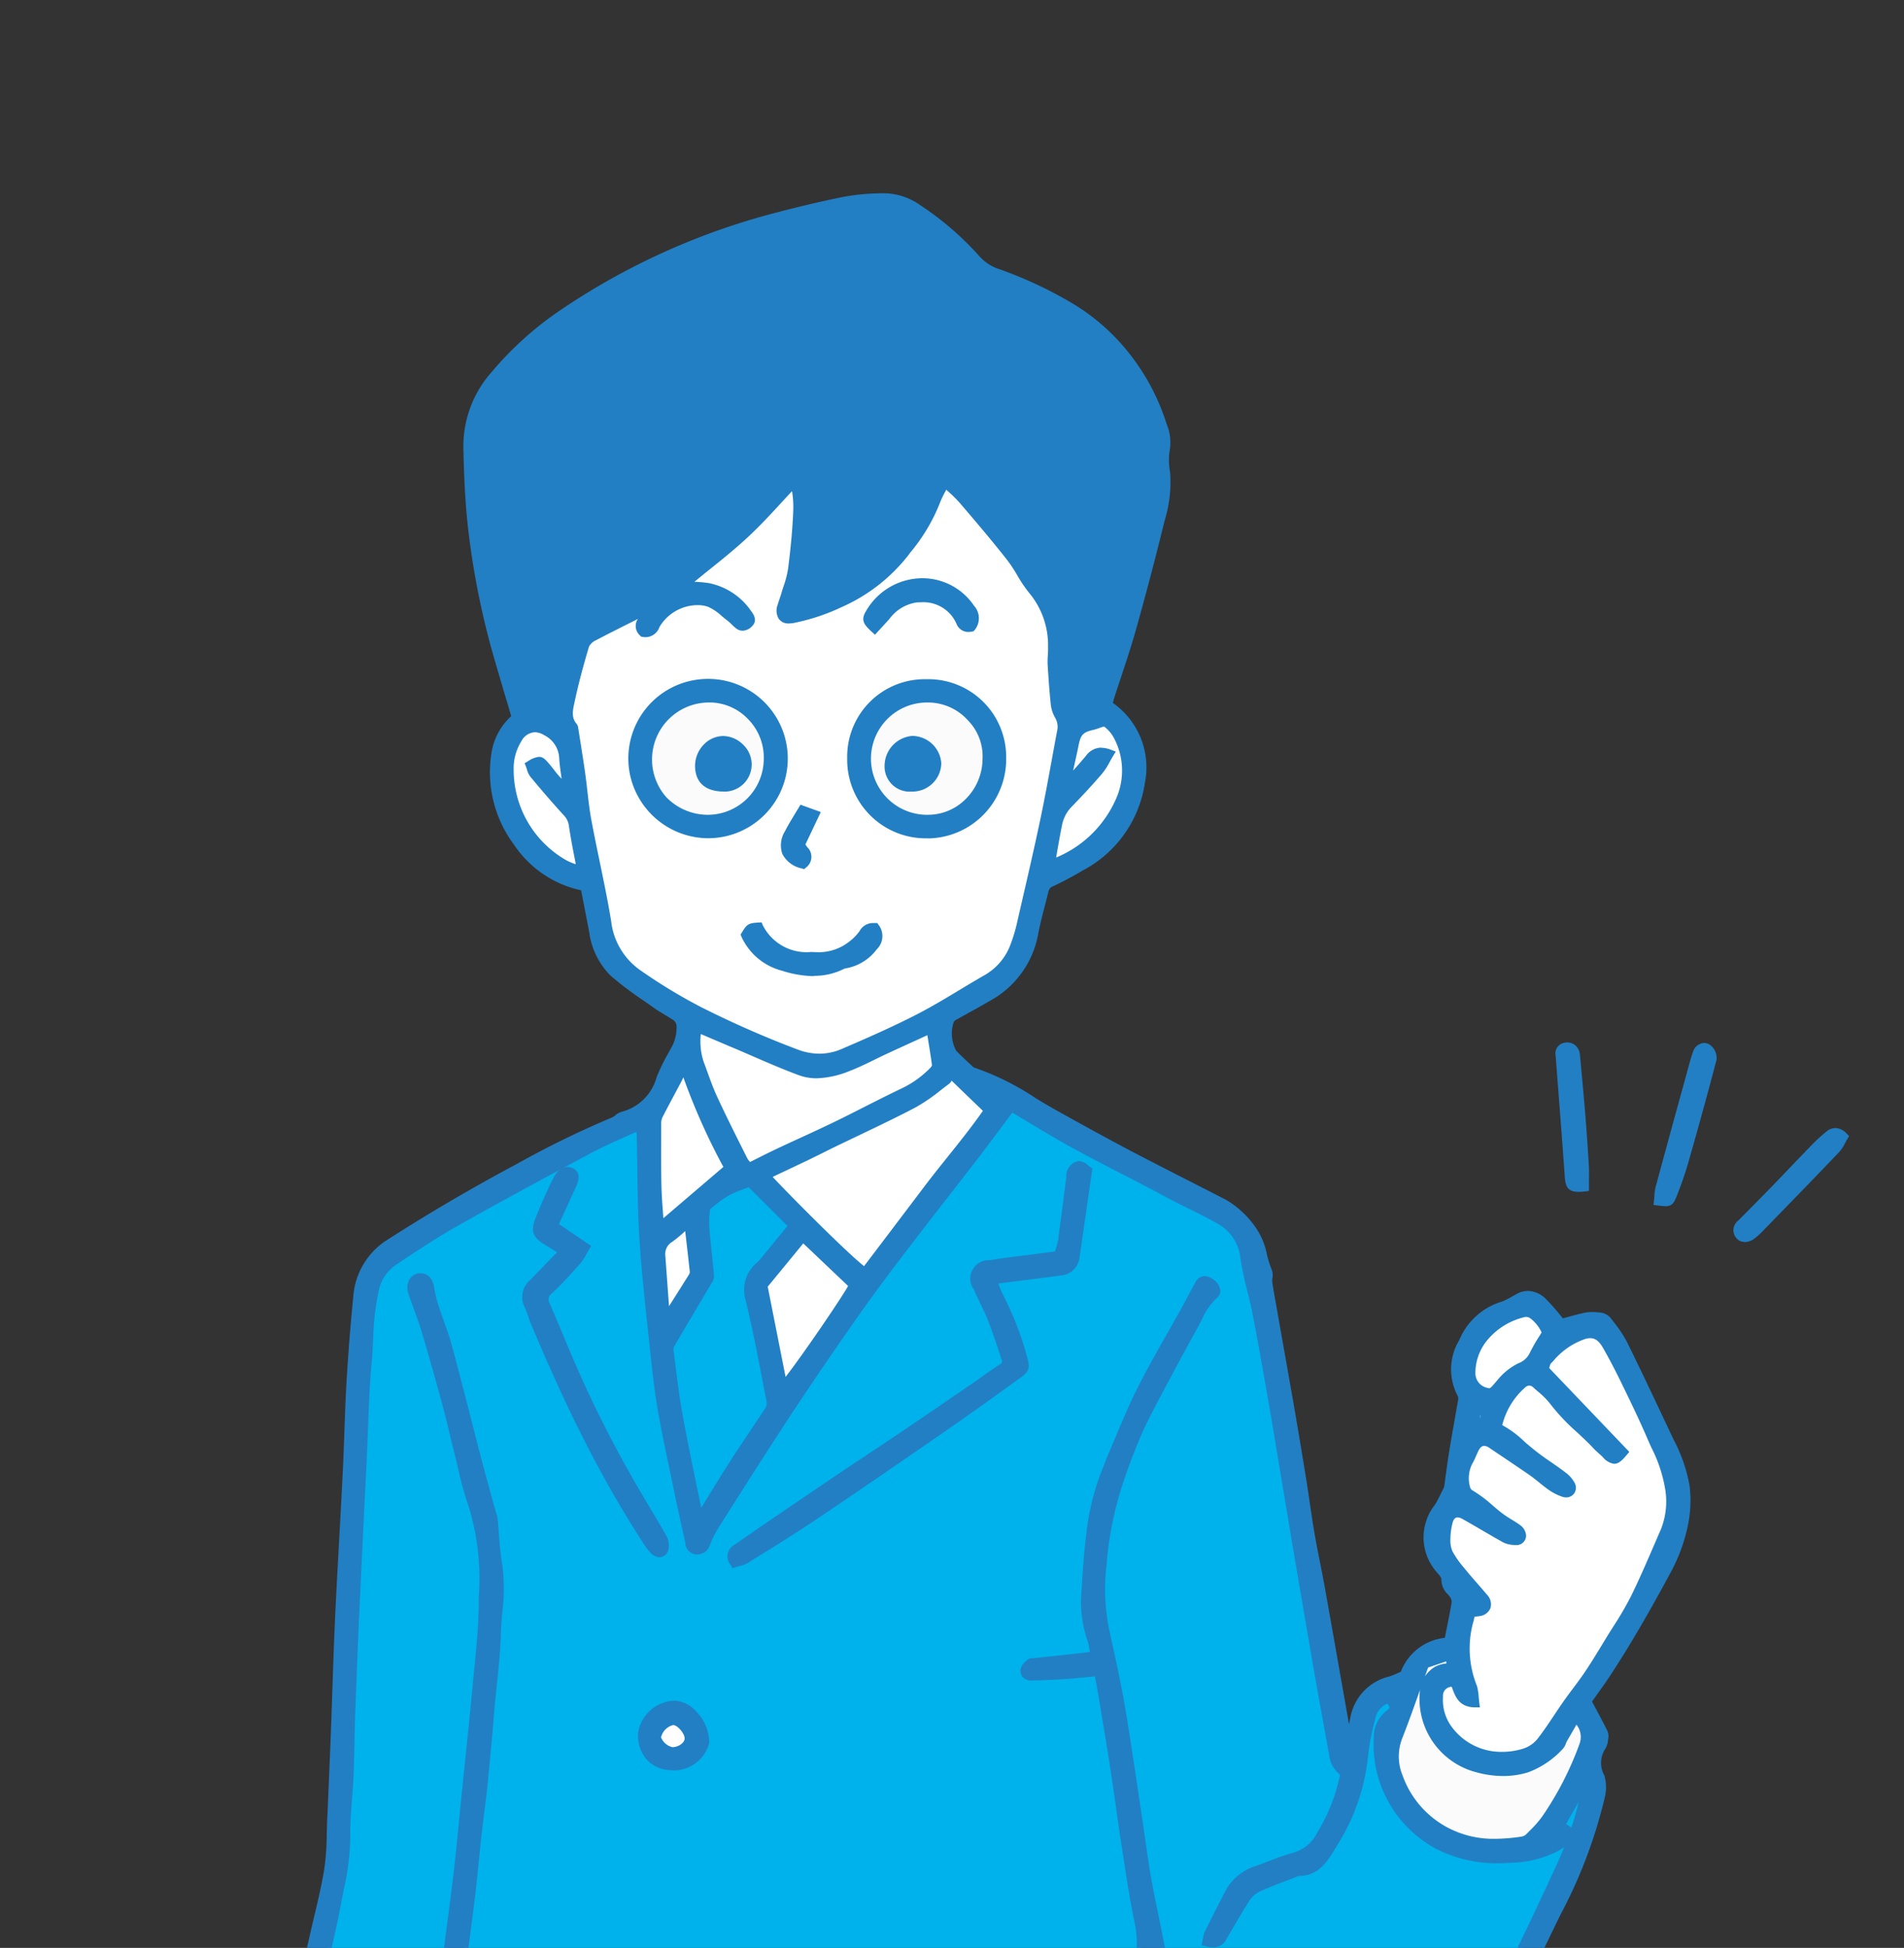 <svg xmlns="http://www.w3.org/2000/svg" xmlns:xlink="http://www.w3.org/1999/xlink" width="85.691" height="87.641" viewBox="0 0 85.691 87.641">
  <rect x="0" y="0" width="85.691" height="87.641" fill="#333333" stroke="none"/>
  <defs>
    <clipPath id="clip-path">
      <rect id="長方形_1276" data-name="長方形 1276" width="85.691" height="87.641" fill="none"/>
    </clipPath>
  </defs>
  <g id="ill_52" transform="translate(14.81 7.013)">
    <g id="グループ_4560" data-name="グループ 4560" transform="translate(-14.81 -7.013)">
      <g id="グループ_4560-2" data-name="グループ 4560" clip-path="url(#clip-path)">
        <path id="パス_4255" data-name="パス 4255" d="M91.8,252.133c.934.552,1.838,1.118,2.771,1.631,1.149.632,2.324,1.219,3.486,1.827.383.2.761.411,1.146.609.668.345,1.355.656,2.006,1.032a2.186,2.186,0,0,1,1.107,1.689c.118.827.379,1.633.539,2.456.257,1.323.489,2.65.719,3.978.243,1.4.469,2.8.706,4.2q.653,3.856,1.313,7.711c.232,1.343.484,2.683.725,4.025a1.07,1.07,0,0,0,.506.8,8.077,8.077,0,0,1-1.075,2.805,1.929,1.929,0,0,1-1.166.984c-.572.153-1.119.395-1.68.592a2.142,2.142,0,0,0-1.275,1.031c-.311.605-.622,1.212-.922,1.822a1.827,1.827,0,0,0-.1.386c.4.107.556.044.722-.239.352-.6.693-1.2,1.074-1.784a1.328,1.328,0,0,1,.55-.444c.559-.249,1.137-.455,1.708-.679.016-.006.032-.02.048-.02.877.027,1.215-.669,1.586-1.252a9.124,9.124,0,0,0,1.387-4.031,10.6,10.6,0,0,1,.325-1.644,1.119,1.119,0,0,1,.776-.855c.314.312.341.481.032.71a1.3,1.3,0,0,0-.491,1.045,5.1,5.1,0,0,0,2.813,4.887,5.887,5.887,0,0,0,3.051.551,4.831,4.831,0,0,0,2.077-.478c.308-.175.635-.322.6-.78l-.339-.237,1.035-1.806.087.016a1.8,1.8,0,0,1,0,.323,15.1,15.1,0,0,1-1.224,3.569c-.856,1.84-1.707,3.686-2.661,5.475a26.377,26.377,0,0,1-2.818,4.606,10.768,10.768,0,0,1-3.162,2.558,13,13,0,0,1-2.727,1.075,5.276,5.276,0,0,1-2.741.032,2.479,2.479,0,0,1-1.892-1.779c-.411-1.34-.777-2.689-1.052-4.061-.306-1.527-.567-3.062-.859-4.592-.19-1-.414-1.987-.593-2.985-.145-.808-.245-1.625-.366-2.437-.181-1.212-.36-2.424-.548-3.634-.123-.794-.245-1.589-.4-2.378-.182-.942-.394-1.878-.6-2.816A9.43,9.43,0,0,1,95.9,272.8a16.2,16.2,0,0,1,.644-3.4c.248-.8.544-1.587.864-2.361.253-.611.563-1.2.872-1.788q.88-1.671,1.793-3.324a4.114,4.114,0,0,1,.89-1.338c.156-.127.052-.365-.173-.52-.184-.127-.367-.165-.494.054-.219.376-.414.767-.624,1.148-.666,1.2-1.369,2.388-1.99,3.615-.5.981-.9,2.011-1.334,3.021-.09.207-.159.424-.248.631a10.95,10.95,0,0,0-.714,2.939c-.124.95-.17,1.912-.232,2.869a5.425,5.425,0,0,0,.311,1.855c.056.195.075.4.118.647-.224.031-.392.059-.56.078q-1.09.121-2.18.237c-.052.005-.122-.013-.153.014-.095.085-.223.176-.248.286a.245.245,0,0,0,.267.309c.489-.01.978-.029,1.465-.062.5-.034,1.006-.089,1.573-.14.073.405.151.812.219,1.219.174,1.052.352,2.1.513,3.157.188,1.228.35,2.46.541,3.687.172,1.107.328,2.219.57,3.311a4.9,4.9,0,0,1-.077,2.029c-.332,1.752-.676,3.5-1.02,5.251a11.918,11.918,0,0,0-.044,3.2c.1,1.326.242,2.649.376,3.973.128,1.254.268,2.506.407,3.759.017.155.063.306.1.487a5.347,5.347,0,0,1-1.649.626c-1.725.461-3.452.925-5.2,1.29-1.557.326-3.138.548-4.716.765-1.819.249-3.644.451-5.468.654-.815.091-1.634.141-2.453.2-.225.016-.452,0-.741,0-.212-.67-.444-1.31-.617-1.966-.352-1.334-.7-2.671-1-4.018-.17-.766-.248-1.552-.366-2.329-.112-.742-.226-1.484-.332-2.228-.05-.35-.286-.4-.618-.39-1.771,3.161-3.071,6.574-4.911,9.749a.536.536,0,0,1-.174.016,6.624,6.624,0,0,1-2.484-1.08c-.5-.351-.965-.753-1.447-1.129a.686.686,0,0,1-.227-.8,14.146,14.146,0,0,0,.405-2.743c.041-.556.141-1.108.209-1.663.168-1.372.33-2.744.5-4.116q.226-1.822.465-3.643c.162-1.212.338-2.422.5-3.634.166-1.231.333-2.461.483-3.694.1-.851.172-1.706.266-2.558.077-.695.179-1.386.253-2.081.094-.886.172-1.773.254-2.659.037-.4.067-.8.1-1.2.094-1.062.24-2.123.27-3.187a15.155,15.155,0,0,0,.06-3.089c-.12-.684-.139-1.386-.209-2.08a1.925,1.925,0,0,0-.086-.3c-.216-.79-.439-1.578-.646-2.37-.438-1.677-.855-3.359-1.307-5.032-.169-.625-.418-1.227-.617-1.844a5.336,5.336,0,0,1-.192-.807c-.054-.346-.208-.518-.485-.487s-.408.327-.3.662c.192.58.423,1.149.6,1.734.326,1.087.634,2.18.932,3.275.192.7.348,1.419.528,2.127a25.632,25.632,0,0,0,.662,2.483,11.952,11.952,0,0,1,.449,4.351c-.015,1.235-.16,2.469-.274,3.7-.157,1.689-.34,3.375-.512,5.063-.113,1.113-.209,2.228-.341,3.339-.182,1.527-.391,3.052-.591,4.577q-.337,2.579-.679,5.156c-.155,1.161-.325,2.321-.473,3.483-.13,1.024-.228,2.052-.357,3.077-.17,1.354-.344,2.707-.543,4.057-.08.546-.115.511-.682.578a7.384,7.384,0,0,1-3.745-.535,8.4,8.4,0,0,1-1.5-.849,1.288,1.288,0,0,1-.565-1.64c.242-.965.478-1.932.693-2.9.346-1.554.669-3.113,1.009-4.668q.639-2.923,1.291-5.844c.23-1.04.49-2.076.682-3.123a14.917,14.917,0,0,0,.411-3c-.017-.908.107-1.817.147-2.726.037-.855.036-1.711.066-2.565.06-1.663.123-3.326.2-4.989.1-2.24.222-4.478.331-6.718.07-1.435.085-2.875.218-4.3a22.072,22.072,0,0,1,.329-3.284,2.082,2.082,0,0,1,.906-1.292c.916-.612,1.839-1.221,2.8-1.761,1.967-1.108,3.954-2.182,5.947-3.244.721-.384,1.481-.694,2.3-1.075.019.247.04.412.043.577.037,1.507.023,3.017.118,4.52.1,1.638.3,3.272.47,4.905.1.938.2,1.879.359,2.807.22,1.256.5,2.5.76,3.751.124.6.259,1.194.389,1.792.03.136.069.271.09.409.029.186.078.345.31.35a.379.379,0,0,0,.4-.262,5.448,5.448,0,0,1,.417-.843c1.039-1.639,2.075-3.28,3.14-4.9q1.355-2.063,2.771-4.085,1.126-1.613,2.314-3.182c1.12-1.478,2.27-2.932,3.4-4.4.561-.729,1.107-1.471,1.7-2.265M79.354,272.656a2.245,2.245,0,0,0,.5-.169c1.024-.637,2.053-1.266,3.053-1.939q3-2.022,5.978-4.088c1.091-.755,2.166-1.533,3.243-2.308.312-.225.318-.306.223-.666a14.479,14.479,0,0,0-1.095-2.83c-.114-.224-.189-.468-.3-.741.463-.057.844-.1,1.224-.152.608-.077,1.216-.15,1.823-.236a.711.711,0,0,0,.682-.622c.14-.951.274-1.9.411-2.853.046-.321.093-.641.152-1.047-.089-.057-.25-.246-.39-.231-.24.025-.351.258-.37.506,0,.035-.007.07-.012.1-.1.762-.192,1.525-.3,2.286a3.2,3.2,0,0,1-.278,1.16c-.31.039-.606.075-.9.114-.711.094-1.424.17-2.131.289-.665.111-.826.423-.563,1.043.205.484.46.947.653,1.435.224.567.409,1.15.6,1.73a.335.335,0,0,1-.146.447c-.4.248-.771.532-1.157.8-1.083.741-2.165,1.484-3.253,2.219-.972.656-1.953,1.3-2.926,1.953q-1.61,1.084-3.212,2.18c-.475.323-.944.656-1.42.977-.236.159-.264.349-.094.643m-7.669-14.018c-.489.5-.937.967-1.387,1.428a.81.81,0,0,0-.209,1c.134.284.211.595.335.884.731,1.7,1.474,3.4,2.323,5.051a48.115,48.115,0,0,0,2.718,4.735,2.045,2.045,0,0,0,.3.367c.18.167.38.128.44-.11a.719.719,0,0,0-.086-.477c-.379-.67-.785-1.324-1.172-1.99a53.2,53.2,0,0,1-2.888-5.656c-.4-.931-.787-1.869-1.188-2.8a.526.526,0,0,1,.147-.69c.449-.415.858-.875,1.265-1.333a4.155,4.155,0,0,0,.366-.59l-1.435-.974c.279-.611.542-1.181.8-1.754.18-.4.174-.553-.015-.652s-.44,0-.614.353c-.294.6-.569,1.2-.809,1.823-.182.469-.093.643.337.913.248.156.5.306.776.475m4.841,23.149a1.463,1.463,0,0,0,1.5-1.041,1.723,1.723,0,0,0-1.345-1.695,1.528,1.528,0,0,0-1.46,1.245,1.3,1.3,0,0,0,1.31,1.491" transform="translate(-46.298 -202.338)" fill="#00b2ec" fill-rule="evenodd"/>
        <path id="パス_4256" data-name="パス 4256" d="M140.271,60.373c-.18-.19-.33-.329-.456-.485-.384-.475-.739-.974-1.141-1.432a7.425,7.425,0,0,0-1.947-1.578c-.075-.042-.176-.1-.243-.08a.809.809,0,0,0-.43.223.307.307,0,0,0,.187.432,5.6,5.6,0,0,1,1.769,1.372,9.589,9.589,0,0,1,1.514,1.933c.191.322.638.511.58.953a8.144,8.144,0,0,1-.275,1.062c-.05.185-.106.368-.177.614a9.594,9.594,0,0,0-1.928-2.4c-.414.444-.425.479-.078.849a9.749,9.749,0,0,1,1.385,2.03c.109.2.217.4.334.615-.285,1.132-.541,2.289-.872,3.423-.272.931-.632,1.835-.947,2.734H136.7a7.208,7.208,0,0,1-.144-.864c-.051-.96-.063-1.922-.124-2.882a1.67,1.67,0,0,0-.25-.727c-.345-.566-.723-1.112-1.095-1.66a24.558,24.558,0,0,0-3.448-4.144.874.874,0,0,1-.359-.821.386.386,0,0,0-.031-.255c-.071-.106-.175-.248-.276-.258s-.233.113-.306.211a.6.6,0,0,0-.109.346,2.649,2.649,0,0,1-.357,1.131,14.129,14.129,0,0,1-1.128,2.128,4.272,4.272,0,0,1-1.669,1.69.279.279,0,0,0-.082.066,6.7,6.7,0,0,1-2.364,1.294,2.088,2.088,0,0,1-.465.078c.041-.181.062-.312.1-.437a11.779,11.779,0,0,0,.375-2.212,10.268,10.268,0,0,0-.1-2.627c-.06-.4-.065-.8-.127-1.2-.034-.216-.086-.5-.387-.472-.255.022-.377.193-.467.475a3.532,3.532,0,0,1-.63,1.129,14.4,14.4,0,0,1-1.5,1.612,29.611,29.611,0,0,1-3.461,2.792,32.461,32.461,0,0,1-3.466,1.932,1.082,1.082,0,0,0-.643.709c-.182.673-.423,1.331-.619,2a3.964,3.964,0,0,0-.088.671.684.684,0,0,1-.8.666.381.381,0,0,1-.366-.307c-.194-.616-.431-1.22-.6-1.842-.259-.94-.516-1.884-.7-2.84-.232-1.2-.389-2.405-.581-3.608a16.724,16.724,0,0,1-.2-3.238,8.4,8.4,0,0,1,.13-1.247,3.217,3.217,0,0,1,.639-1.308,11.924,11.924,0,0,1,2.249-2.248,7.7,7.7,0,0,1,1.746-1.24c1.156-.468,2.1-1.311,3.251-1.776,1.052-.425,2.094-.88,3.164-1.255,1.02-.357,2.067-.64,3.109-.933a13.187,13.187,0,0,1,1.88-.445,4.334,4.334,0,0,1,2.479.018,5.952,5.952,0,0,1,1.253.744,17.076,17.076,0,0,1,1.65,1.539,3.328,3.328,0,0,0,1.3.854,20.82,20.82,0,0,1,2.944,1.347,7.68,7.68,0,0,1,1.193.843,8.576,8.576,0,0,1,2.129,2.5,7.218,7.218,0,0,1,.883,2.659c.036.356.036.716.056,1.145m-26.834-.5a2.822,2.822,0,0,0,.452-.182c1.125-.718,2.24-1.453,3.369-2.164a10.811,10.811,0,0,0,1.894-1.635,1.439,1.439,0,0,0,.286-.431.247.247,0,0,0-.339-.314,2.031,2.031,0,0,0-.42.3c-.3.262-.576.551-.887.8-.434.343-.889.66-1.339.981q-.574.409-1.159.8c-.532.359-1.07.709-1.6,1.066a.619.619,0,0,0-.253.776m4.367-.8c-.167.132-.3.236-.437.345a4.288,4.288,0,0,1-.562.467c-.844.479-1.7.934-2.551,1.4a.942.942,0,0,0-.337.233.477.477,0,0,0-.056.377c.027.074.2.123.305.134a.587.587,0,0,0,.292-.085c.372-.188.74-.384,1.109-.579a9.512,9.512,0,0,0,2.245-1.488c.256-.247.265-.387-.01-.807" transform="translate(-88.442 -38.952)" fill="#227fc4" fill-rule="evenodd"/>
        <path id="パス_4257" data-name="パス 4257" d="M134.8,114.573c.016-.043.019-.1.05-.128.875-.726,1.788-1.411,2.621-2.183.79-.732,1.5-1.553,2.247-2.343a3.913,3.913,0,0,1,.145,1.4c-.036.837-.122,1.673-.228,2.5a7.626,7.626,0,0,1-.295,1.1c-.053.184-.123.363-.175.547-.132.463.061.667.539.561a9.247,9.247,0,0,0,2.068-.69,7.721,7.721,0,0,0,2.9-2.244,8.65,8.65,0,0,0,1.408-2.306,8.014,8.014,0,0,1,.43-.879c.294.285.585.524.826.806.723.845,1.446,1.692,2.132,2.567.376.481.625,1.066,1.026,1.522a3.856,3.856,0,0,1,.852,2.5c.013.261-.033.526-.018.787.033.593.078,1.186.139,1.776a1.348,1.348,0,0,0,.172.529,1.015,1.015,0,0,1,.106.746c-.245,1.3-.467,2.6-.738,3.893-.328,1.56-.693,3.113-1.051,4.666a7.434,7.434,0,0,1-.313,1.043,2.84,2.84,0,0,1-1.251,1.491c-1.015.578-1.995,1.221-3.03,1.756-1.111.575-2.26,1.079-3.409,1.573a2.76,2.76,0,0,1-2.14.037,45.337,45.337,0,0,1-4.349-1.9,24.224,24.224,0,0,1-2.778-1.682,3.321,3.321,0,0,1-1.4-2.345c-.25-1.523-.608-3.029-.89-4.547-.13-.7-.181-1.412-.281-2.117-.1-.671-.206-1.341-.311-2.011a.2.2,0,0,0-.03-.1,1.284,1.284,0,0,1-.116-1.227c.175-.819.4-1.628.636-2.431a.808.808,0,0,1,.391-.4c.739-.392,1.491-.76,2.24-1.134.024-.012.063.007.135.016-.027.313-.522.555-.142.947.249.041.4-.026.552-.337a2.167,2.167,0,0,1,2.416-1.012,3.837,3.837,0,0,1,.932.649c.139.1.253.243.39.351a.336.336,0,0,0,.471-.082c.124-.125.056-.26-.058-.406a2.845,2.845,0,0,0-1.783-1.192c-.341-.057-.692-.055-1.038-.08Zm1.1,11.154a3.387,3.387,0,0,0-.123-6.773,3.385,3.385,0,0,0-3.273,4.006,3.425,3.425,0,0,0,3.4,2.767m9.84,0a3.356,3.356,0,0,0,3.315-3.426,3.379,3.379,0,0,0-6.759.028,3.347,3.347,0,0,0,3.443,3.4m-8.217,4.551a2.594,2.594,0,0,0,1.707,1.418,3.427,3.427,0,0,0,2.639-.063.711.711,0,0,1,.2-.052,2.019,2.019,0,0,0,1.206-.779.636.636,0,0,0,.068-.862.51.51,0,0,0-.52.257,2.292,2.292,0,0,1-.495.518,2.562,2.562,0,0,1-1.87.526,2.392,2.392,0,0,1-2.343-1.325c-.388.024-.388.024-.6.36m5.814-13.789c.171-.187.346-.371.514-.562a2.023,2.023,0,0,1,1.357-.808,1.872,1.872,0,0,1,1.982,1.063.385.385,0,0,0,.493.248c.265-.309.139-.588-.045-.862a2.665,2.665,0,0,0-4.516.221c-.173.279-.146.37.214.7m-3.228,10.6c.43-.38-.016-.6-.114-.892l.638-1.344-.556-.2c-.21.359-.425.69-.6,1.041-.353.693-.137,1.163.636,1.4" transform="translate(-103.966 -88.21)" fill="#fff" fill-rule="evenodd"/>
        <path id="パス_4258" data-name="パス 4258" d="M328.546,319.528c.195.421.234.947.926.957a4.968,4.968,0,0,0-.095-.7,4.685,4.685,0,0,1-.188-2.926,4.261,4.261,0,0,0,.1-.44c.123-.011.241-.013.357-.034.366-.063.469-.351.225-.64-.348-.412-.71-.812-1.051-1.23a4.246,4.246,0,0,1-.537-.772,1.46,1.46,0,0,1-.109-.652,3.109,3.109,0,0,1,.11-.778.445.445,0,0,1,.72-.284c.619.345,1.224.715,1.845,1.058a1.22,1.22,0,0,0,.439.1.241.241,0,0,0,.3-.224.425.425,0,0,0-.163-.3c-.237-.177-.5-.312-.744-.486a15.34,15.34,0,0,0-1.431-1.1.443.443,0,0,1-.186-.283,1.658,1.658,0,0,1,.128-1.169c.112-.189.184-.4.286-.6a.471.471,0,0,1,.765-.186c.6.411,1.218.81,1.818,1.227.3.207.564.455.86.663a2.22,2.22,0,0,0,.556.283c.249.084.434-.106.322-.34a1.239,1.239,0,0,0-.377-.417c-.609-.462-1.274-.862-1.831-1.38a4.157,4.157,0,0,0-1.107-.789,3.574,3.574,0,0,1,1.14-1.954.435.435,0,0,1,.621.007,5.4,5.4,0,0,1,.789.766,22.955,22.955,0,0,0,1.931,1.983c.13.139.281.258.419.391.35.339.429.332.787-.09l-3.557-3.719c.042-.124.05-.308.146-.4a3.7,3.7,0,0,1,1.675-1.169.817.817,0,0,1,.984.5c.294.515.569,1.043.829,1.577.4.824.8,1.649,1.165,2.49a8.734,8.734,0,0,1,.823,2.311,3.621,3.621,0,0,1-.193,1.96c-.445,1.021-.873,2.051-1.365,3.05-.323.655-.743,1.263-1.125,1.889-.308.5-.609,1.013-.939,1.5-.311.463-.662.9-.983,1.355-.4.569-.762,1.166-1.191,1.711a1.563,1.563,0,0,1-.734.485,3.069,3.069,0,0,1-3.426-1.066,2.228,2.228,0,0,1-.423-1.479c.03-.407.206-.587.692-.652" transform="translate(-263.099 -243.855)" fill="#fff" fill-rule="evenodd"/>
        <path id="パス_4259" data-name="パス 4259" d="M156.128,269.287l1.963,1.958c-.481.587-.919,1.123-1.359,1.658a1.948,1.948,0,0,1-.143.154,1.413,1.413,0,0,0-.458,1.493c.373,1.506.644,3.038.944,4.562a.647.647,0,0,1-.067.436c-.512.794-1.055,1.568-1.566,2.362s-.995,1.6-1.527,2.462a1.4,1.4,0,0,1-.145-.288c-.294-1.436-.6-2.87-.864-4.312-.171-.942-.275-1.9-.4-2.848a.594.594,0,0,1,.055-.351c.561-.963,1.134-1.919,1.7-2.879a.353.353,0,0,0,.061-.192c-.068-.729-.154-1.455-.212-2.185a4.136,4.136,0,0,1,.038-.825.439.439,0,0,1,.181-.233,5.812,5.812,0,0,1,.767-.548,10.7,10.7,0,0,1,1.029-.424" transform="translate(-122.383 -216.104)" fill="#00b2ec" fill-rule="evenodd"/>
        <path id="パス_4260" data-name="パス 4260" d="M174.445,249.105c.662-.313,1.273-.6,1.881-.891.377-.181.748-.374,1.124-.556,1.216-.591,2.447-1.152,3.643-1.78a12.065,12.065,0,0,0,1.492-1.046c.074-.054.1-.176.177-.33l1.731,1.669c-.863,1.26-1.877,2.407-2.794,3.627s-1.847,2.439-2.771,3.659a58.2,58.2,0,0,1-4.482-4.351" transform="translate(-139.993 -196.213)" fill="#fff" fill-rule="evenodd"/>
        <path id="パス_4261" data-name="パス 4261" d="M169.2,234.161c.089.553.181,1.081.252,1.612a.375.375,0,0,1-.115.265,4.659,4.659,0,0,1-1.3.952c-1.034.491-2.046,1.031-3.076,1.532-.858.417-1.731.8-2.594,1.21-.442.209-.877.433-1.354.669a2.225,2.225,0,0,1-.254-.332c-.46-.922-.926-1.842-1.358-2.777-.234-.506-.406-1.04-.6-1.562a3.544,3.544,0,0,1-.122-1.622l1.52.642c1.042.441,2.07.918,3.13,1.31a3.028,3.028,0,0,0,2.149-.186c.566-.216,1.1-.51,1.655-.765.673-.311,1.349-.618,2.069-.947" transform="translate(-127.308 -187.873)" fill="#fff" fill-rule="evenodd"/>
        <path id="パス_4262" data-name="パス 4262" d="M319.164,377.579l1.141-.386c.02.191.037.347.055.515a2.227,2.227,0,0,0-.629.163,1.128,1.128,0,0,0-.558.838,3.229,3.229,0,0,0,2.386,3.539,3.938,3.938,0,0,0,2.224,0,3.854,3.854,0,0,0,1.46-.986,1.285,1.285,0,0,0,.165-.315c.185-.326.374-.65.566-.981a1.118,1.118,0,0,1,.365,1.249,14.711,14.711,0,0,1-1.681,3.285,6.356,6.356,0,0,1-.763.859.6.6,0,0,1-.32.164,5.369,5.369,0,0,1-3.421-.413A4.48,4.48,0,0,1,318,382.645a2.443,2.443,0,0,1,0-1.833c.417-1.082.791-2.18,1.169-3.233" transform="translate(-255.051 -302.699)" fill="#fbfbfc" fill-rule="evenodd"/>
        <path id="パス_4263" data-name="パス 4263" d="M174.813,288.554l-.9-4.555,1.793-2.183,2.276,2.162a46.571,46.571,0,0,1-3.169,4.575" transform="translate(-139.566 -226.158)" fill="#fff" fill-rule="evenodd"/>
        <path id="パス_4264" data-name="パス 4264" d="M152.906,247.583l-3.127,2.665c-.043-.675-.1-1.277-.116-1.879-.021-.91-.012-1.82-.009-2.73a.917.917,0,0,1,.066-.4c.374-.728.765-1.449,1.169-2.208a29.5,29.5,0,0,0,2.017,4.556" transform="translate(-120.095 -195.03)" fill="#fff" fill-rule="evenodd"/>
        <path id="パス_4265" data-name="パス 4265" d="M118.684,168.532a3.48,3.48,0,0,1-.991-1c-.247-.278-.244-.3-.685-.043a1.433,1.433,0,0,0,.166.4c.488.583.984,1.161,1.5,1.722a1.03,1.03,0,0,1,.287.586c.1.653.232,1.3.373,2.062a5.792,5.792,0,0,1-.8-.324,4.863,4.863,0,0,1-2.448-4.258,2.5,2.5,0,0,1,.372-1.354.865.865,0,0,1,1.3-.342,1.414,1.414,0,0,1,.762,1.17c.029.45.11.9.173,1.383" transform="translate(-93.154 -133.069)" fill="#fff" fill-rule="evenodd"/>
        <path id="パス_4266" data-name="パス 4266" d="M239.334,170.975c.119-.665.215-1.26.337-1.85a1.8,1.8,0,0,1,.475-.912c.471-.485.933-.98,1.372-1.493a5.761,5.761,0,0,0,.472-.765.689.689,0,0,0-.892.213c-.272.333-.565.647-.913,1.043a1.232,1.232,0,0,1-.059-.326c.089-.444.2-.884.284-1.328.112-.574.271-.745.852-.874.017,0,.033-.012.05-.016.183-.044.429-.181.537-.11a1.745,1.745,0,0,1,.536.621,3.3,3.3,0,0,1,.128,2.8,5.619,5.619,0,0,1-3.178,3" transform="translate(-192.066 -132.04)" fill="#fff" fill-rule="evenodd"/>
        <path id="パス_4267" data-name="パス 4267" d="M338.627,299.941c-.194.327-.4.627-.556.952a1.123,1.123,0,0,1-.642.6,2.614,2.614,0,0,0-.879.721c-.377.434-.391.473-.747.358a.876.876,0,0,1-.576-.8,2.529,2.529,0,0,1,.52-1.561,3.351,3.351,0,0,1,1.86-1.181.517.517,0,0,1,.342.047,1.819,1.819,0,0,1,.678.856" transform="translate(-269.019 -239.969)" fill="#fff" fill-rule="evenodd"/>
        <path id="パス_4268" data-name="パス 4268" d="M150.829,282.652l-.2-2.7a.825.825,0,0,1,.4-.783c.275-.195.516-.437.844-.72.092.8.176,1.5.25,2.206a.409.409,0,0,1-.056.241c-.366.589-.74,1.174-1.112,1.76l-.13-.008" transform="translate(-120.88 -223.46)" fill="#fff" fill-rule="evenodd"/>
        <path id="パス_4269" data-name="パス 4269" d="M335.9,321.632c.123-.788.123-.788.482-.768.035.546-.065.705-.482.768" transform="translate(-269.564 -257.49)" fill="#fff" fill-rule="evenodd"/>
        <path id="パス_4270" data-name="パス 4270" d="M155.623,133.484l-.093.077-.025-.06.118-.017Z" transform="translate(-124.793 -107.121)" fill="#fdeaea" fill-rule="evenodd"/>
        <path id="パス_4271" data-name="パス 4271" d="M150.352,393.375a.873.873,0,0,1-.727-.635.912.912,0,0,1,.749-.758c.285-.006.7.451.708.785.011.309-.324.588-.73.608" transform="translate(-120.074 -314.567)" fill="#fff" fill-rule="evenodd"/>
        <path id="パス_4272" data-name="パス 4272" d="M153.011,161.839a2.721,2.721,0,0,1-2.782,2.646,2.724,2.724,0,0,1,.142-5.447,2.687,2.687,0,0,1,2.64,2.8m-.935.169a1.079,1.079,0,1,0-2.156.07c0,.65.366.928,1,.964a1.065,1.065,0,0,0,1.159-1.033" transform="translate(-118.44 -127.628)" fill="#fbfbfc" fill-rule="evenodd"/>
        <path id="パス_4273" data-name="パス 4273" d="M202.861,161.772a2.7,2.7,0,0,1-2.768,2.713,2.724,2.724,0,1,1,.148-5.446,2.688,2.688,0,0,1,2.62,2.732m-2.248.209a1.125,1.125,0,0,0-1.112-1.042,1.155,1.155,0,0,0-1.046,1.168.936.936,0,0,0,1.03.941,1.1,1.1,0,0,0,1.128-1.067" transform="translate(-158.447 -127.629)" fill="#fbfbfc" fill-rule="evenodd"/>
        <path id="パス_4274" data-name="パス 4274" d="M73.6,145.073a.855.855,0,0,1-.781-.431c-.045-.079-.092-.155-.139-.232a2.191,2.191,0,0,1-.415-1.08,3.133,3.133,0,0,0-.194-.8c-.057-.171-.116-.348-.158-.529l-.174-.743c-.3-1.282-.611-2.607-.882-3.919-.114-.555-.184-1.124-.251-1.674q-.028-.233-.058-.465c-.029.053-.056.105-.082.158q-.457.949-.91,1.9c-.518,1.083-1.053,2.2-1.589,3.3-.384.786-.8,1.574-1.194,2.335l-.242.463a.953.953,0,0,1-.9.565,1.833,1.833,0,0,1-.372-.042,9,9,0,0,1-4.117-2.3.984.984,0,0,0-.7-.272,1.652,1.652,0,0,0-.241.019,8.6,8.6,0,0,1-1.239.092,7.921,7.921,0,0,1-3.993-1.085,7.408,7.408,0,0,1-1.248-.938,1.472,1.472,0,0,1-.5-1.123,5.107,5.107,0,0,1,.239-1.5c.14-.469.241-.963.339-1.441l.069-.332q.185-.879.364-1.76c.182-.888.371-1.806.567-2.708.253-1.164.524-2.343.785-3.484l.276-1.205q.18-.79.362-1.579.229-.994.455-1.988c.059-.262.121-.524.183-.785.164-.691.333-1.407.446-2.115a11.88,11.88,0,0,0,.106-1.55c.005-.206.01-.411.02-.616q.089-2.011.168-4.023.036-.954.067-1.908c.035-1.04.071-2.115.12-3.172.056-1.206.124-2.432.189-3.617.055-.992.109-1.984.158-2.976.03-.6.051-1.2.072-1.794.027-.753.054-1.531.1-2.3.071-1.2.173-2.472.3-3.77a3.3,3.3,0,0,1,1.556-2.562c1.8-1.153,3.688-2.264,5.623-3.3l.139-.074a42.49,42.49,0,0,1,4.341-2.121A.712.712,0,0,0,70.4,85.5a.811.811,0,0,1,.29-.159,2.2,2.2,0,0,0,1.568-1.558,8.732,8.732,0,0,1,.542-1.108c.059-.107.117-.214.174-.321a1.822,1.822,0,0,0,.18-.82.353.353,0,0,0-.179-.339c-.118-.077-.239-.15-.36-.223-.169-.1-.343-.205-.508-.324s-.3-.214-.456-.32a15.57,15.57,0,0,1-1.474-1.118,3.414,3.414,0,0,1-.955-1.964l-.362-1.868a4.853,4.853,0,0,1-3.022-2.055,5.444,5.444,0,0,1-1.024-4.047,2.829,2.829,0,0,1,.9-1.735q-.115-.388-.231-.776c-.2-.678-.411-1.379-.607-2.072A35.957,35.957,0,0,1,63.8,59.327c-.169-1.378-.216-2.748-.238-3.789a5.026,5.026,0,0,1,1.282-3.491,15.085,15.085,0,0,1,2.977-2.7A31.253,31.253,0,0,1,77.21,45c1.264-.339,2.384-.605,3.424-.815a9.95,9.95,0,0,1,1.915-.168,2.874,2.874,0,0,1,1.581.54,13.545,13.545,0,0,1,2.616,2.25,2.052,2.052,0,0,0,.806.579,18.714,18.714,0,0,1,3.313,1.522,9.384,9.384,0,0,1,2.585,2.216,9.919,9.919,0,0,1,1.761,3.273,2.149,2.149,0,0,1,.134,1.215,2.922,2.922,0,0,0,.015.916l.011.093a5.894,5.894,0,0,1-.25,2.125l-.029.116c-.389,1.589-.821,3.224-1.281,4.859-.192.68-.418,1.361-.637,2.019-.108.325-.216.651-.321.977-.025.078-.044.157-.061.232a3.541,3.541,0,0,1,1.438,3.611,5.327,5.327,0,0,1-2.805,3.931,14.157,14.157,0,0,1-1.357.719c-.106.05-.147.109-.186.266-.048.2-.1.39-.149.585-.112.432-.228.878-.309,1.32A4.294,4.294,0,0,1,87.2,80.383c-.3.18-.618.353-.921.52-.193.107-.386.213-.578.322a.252.252,0,0,0-.073.081,1.625,1.625,0,0,0,.113,1.29c.178.185.371.365.558.539l.154.144a.454.454,0,0,0,.093.074,11.944,11.944,0,0,1,2.743,1.358c.325.2.66.4,1,.588,1.02.568,2.209,1.226,3.405,1.854.773.405,1.565.807,2.33,1.2.624.317,1.248.634,1.87.956a4.234,4.234,0,0,1,1.282,1.179,3.178,3.178,0,0,1,.548,1.272,4.846,4.846,0,0,0,.218.691.742.742,0,0,1,.03.38.794.794,0,0,0-.007.169c.037.267.086.538.134.8l.3,1.7q.264,1.481.523,2.962c.188,1.085.378,2.218.579,3.464.056.348.107.7.158,1.047.064.439.131.892.207,1.335s.162.877.247,1.3c.073.372.147.744.214,1.117q.365,2.037.722,4.075l.369,2.09c.019-.08.036-.158.053-.236a2.323,2.323,0,0,1,1.744-1.9,2.634,2.634,0,0,0,.372-.146l.165-.073a2.391,2.391,0,0,1,1.978-1.524q.036-.177.07-.347c.088-.433.172-.841.237-1.249a.41.41,0,0,0-.084-.259c-.027-.034-.055-.067-.083-.1a.924.924,0,0,1-.294-.708.818.818,0,0,0-.157-.23c-.034-.04-.067-.08-.1-.118a2.361,2.361,0,0,1-.044-2.963,2.476,2.476,0,0,0,.155-.273l.036-.071c.067-.129.132-.259.189-.374l.045-.09q.034-.245.066-.484c.052-.384.1-.747.161-1.115.066-.407.137-.814.209-1.221.066-.378.133-.757.2-1.136a.249.249,0,0,0-.025-.145,2.553,2.553,0,0,1,.073-2.52,3.005,3.005,0,0,1,1.918-1.726,3.286,3.286,0,0,0,.469-.235c.067-.038.133-.075.2-.111a1.069,1.069,0,0,1,.5-.134,1.189,1.189,0,0,1,.826.382,7.854,7.854,0,0,1,.59.662c.053.064.105.128.158.191l.2-.056c.258-.071.525-.145.795-.2a1.648,1.648,0,0,1,.321-.029,3.13,3.13,0,0,1,.364.024.7.7,0,0,1,.456.23l.129.169a5.673,5.673,0,0,1,.62.926c.586,1.186,1.159,2.4,1.713,3.576l.371.786a7.125,7.125,0,0,1,.729,2.085,5.455,5.455,0,0,1-.09,1.888,7.748,7.748,0,0,1-.789,2.091c-1.007,1.865-1.826,3.263-2.657,4.532-.2.311-.422.617-.633.912l-.218.307.134.251c.188.351.382.715.564,1.079a.628.628,0,0,1,.021.393l0,.03a.857.857,0,0,1-.13.384,1.156,1.156,0,0,0-.033,1.192,1.919,1.919,0,0,1,.021.974,21.968,21.968,0,0,1-1.994,5.28c-.163.33-.323.662-.483.993-.253.525-.514,1.067-.786,1.594l-.295.575a41.39,41.39,0,0,1-2.756,4.83,11.5,11.5,0,0,1-4.627,3.843,10.151,10.151,0,0,1-3.943,1.072c-.073,0-.145,0-.217,0a4.439,4.439,0,0,1-2.908-1.067,3.3,3.3,0,0,1-1.029-1.667,45.211,45.211,0,0,1-1.244-5.171c-.055-.288-.1-.58-.15-.865-.037.148-.071.3-.1.445-.23,1.208-.432,2.3-.616,3.347a9.8,9.8,0,0,0-.041,2.512c.083,1.051.187,2.118.287,3.151q.052.535.1,1.071.166,1.749.34,3.5c.015.148.037.3.058.444.026.178.053.361.068.546.046.553-.041.7-.547.91a24.946,24.946,0,0,1-4.287,1.313c-1.406.311-2.922.636-4.477.9-1.679.289-3.36.514-4.783.7-1.442.184-2.885.327-4.229.454-.63.059-1.271.095-1.891.129l-.714.041-.075,0m.192-1.1.215,0c.082,0,.161,0,.24-.008l.488-.035c.643-.046,1.308-.093,1.957-.165l.257-.029c1.709-.191,3.476-.387,5.207-.625,1.673-.229,3.182-.445,4.7-.762,1.689-.353,3.39-.807,5.034-1.247l.269-.072a5.3,5.3,0,0,0,1.361-.5l-.008-.031a2.782,2.782,0,0,1-.067-.342l-.027-.24c-.128-1.154-.261-2.347-.381-3.521l-.069-.673c-.112-1.082-.227-2.2-.308-3.305l-.007-.088a11.789,11.789,0,0,1,.054-3.161c.338-1.719.688-3.5,1.02-5.249a4.7,4.7,0,0,0,.078-1.949c-.2-.922-.35-1.869-.49-2.786l-.083-.538c-.1-.654-.2-1.308-.289-1.964-.082-.575-.164-1.15-.252-1.724-.133-.866-.279-1.745-.42-2.6l-.093-.559c-.047-.281-.1-.561-.15-.842l-.036-.2-.33.031c-.369.036-.718.069-1.069.093-.464.031-.947.052-1.475.062h0a.477.477,0,0,1-.385-.169.44.44,0,0,1-.078-.382.693.693,0,0,1,.259-.345l.049-.043a.281.281,0,0,1,.193-.066l.069,0,.287-.031q.948-.1,1.895-.206c.11-.012.22-.028.346-.047h.008c0-.011,0-.023-.005-.034a3.046,3.046,0,0,0-.076-.392l-.006-.02a5.549,5.549,0,0,1-.313-1.9l.032-.5c.048-.781.1-1.588.2-2.378a11.138,11.138,0,0,1,.728-2.991c.043-.1.08-.2.118-.3s.083-.222.13-.33c.128-.293.252-.589.376-.884.3-.711.608-1.446.963-2.148.428-.845.9-1.681,1.359-2.491.213-.376.426-.752.635-1.13.084-.151.165-.3.246-.457.121-.229.247-.466.38-.695a.454.454,0,0,1,.4-.255.665.665,0,0,1,.374.138.7.7,0,0,1,.333.511.39.39,0,0,1-.147.324,2.841,2.841,0,0,0-.679.97c-.053.1-.107.209-.163.31-.586,1.06-1.189,2.178-1.791,3.321-.3.569-.61,1.158-.865,1.771-.35.844-.63,1.611-.858,2.344A15.879,15.879,0,0,0,92.5,105.8a9.172,9.172,0,0,0,.111,2.768l.151.7c.152.695.308,1.413.446,2.124.142.738.259,1.492.372,2.221l.025.165c.147.945.288,1.891.429,2.837l.119.8c.039.263.076.527.114.79.076.54.154,1.1.252,1.642.1.563.219,1.134.333,1.686.089.432.178.864.26,1.3.117.614.229,1.228.341,1.843.164.9.334,1.834.517,2.747a41.368,41.368,0,0,0,1.047,4.041,2.272,2.272,0,0,0,1.75,1.645,5.335,5.335,0,0,0,1.278.159,4.983,4.983,0,0,0,1.362-.19,12.7,12.7,0,0,0,2.686-1.058A10.523,10.523,0,0,0,107.2,129.5a23.268,23.268,0,0,0,2.53-4.071l.266-.5c.906-1.7,1.733-3.479,2.533-5.2l.123-.266c.168-.362.319-.705.452-1.033a2.789,2.789,0,0,1-.271.166l-.065.037a4.9,4.9,0,0,1-2.109.5l-.049,0c-.179.015-.359.022-.534.022a6.025,6.025,0,0,1-2.617-.591,5.326,5.326,0,0,1-2.925-5.084,1.5,1.5,0,0,1,.57-1.186c.128-.1.138-.14.138-.148s-.006-.059-.108-.175a.944.944,0,0,0-.53.677,10.573,10.573,0,0,0-.319,1.613,9.352,9.352,0,0,1-1.417,4.117l-.1.165c-.342.553-.73,1.18-1.6,1.18h-.012l-.013.006c-.163.064-.327.126-.49.189-.4.152-.815.31-1.209.487a1.136,1.136,0,0,0-.466.373c-.292.444-.566.914-.831,1.369q-.119.2-.238.407a.653.653,0,0,1-.59.386,1.374,1.374,0,0,1-.353-.056l-.186-.049.044-.187c.009-.037.015-.074.022-.112a1.151,1.151,0,0,1,.089-.315c.3-.617.623-1.24.924-1.826a2.329,2.329,0,0,1,1.385-1.127c.185-.065.369-.135.553-.206a11.813,11.813,0,0,1,1.141-.391,1.71,1.71,0,0,0,1.046-.891,7.932,7.932,0,0,0,1.03-2.611,1.3,1.3,0,0,1-.484-.864q-.124-.692-.251-1.384c-.161-.88-.321-1.761-.473-2.643q-.562-3.253-1.109-6.509l-.2-1.2q-.14-.825-.276-1.651c-.141-.848-.282-1.7-.43-2.544-.246-1.416-.47-2.692-.719-3.974-.065-.337-.15-.679-.232-1.009a14.788,14.788,0,0,1-.308-1.457,2,2,0,0,0-1.01-1.546c-.424-.245-.874-.467-1.309-.682-.23-.114-.46-.227-.688-.345-.212-.109-.421-.222-.63-.334-.172-.093-.343-.185-.516-.275q-.56-.293-1.122-.581c-.78-.4-1.586-.818-2.368-1.248-.65-.357-1.3-.747-1.923-1.123q-.349-.21-.7-.421l-.448.6c-.394.528-.767,1.027-1.151,1.527q-.671.872-1.349,1.74c-.676.869-1.375,1.768-2.051,2.66C82.48,92.928,81.7,94,80.948,95.079c-1.019,1.461-1.925,2.8-2.768,4.081-.982,1.5-1.956,3.033-2.9,4.52l-.24.379a5.342,5.342,0,0,0-.4.813.574.574,0,0,1-.571.384.521.521,0,0,1-.52-.517c-.013-.085-.034-.169-.054-.253-.012-.048-.023-.1-.034-.144l-.118-.538c-.092-.418-.184-.836-.271-1.255q-.1-.484-.2-.967c-.193-.912-.393-1.855-.557-2.79-.159-.905-.257-1.833-.352-2.73,0,0-.077-.729-.112-1.048-.14-1.294-.284-2.633-.368-3.955-.065-1.033-.08-2.084-.094-3.1-.007-.476-.013-.952-.025-1.428,0-.09-.009-.181-.019-.285l-.518.233c-.532.238-1.035.462-1.519.72-2.4,1.282-4.238,2.281-5.943,3.241-.945.532-1.856,1.133-2.785,1.753a1.876,1.876,0,0,0-.824,1.175,11.824,11.824,0,0,0-.255,2.208c-.018.343-.036.7-.069,1.048-.09.971-.127,1.965-.162,2.928-.017.456-.034.912-.056,1.368q-.062,1.276-.127,2.553-.1,2.082-.2,4.164c-.079,1.713-.143,3.409-.2,4.987-.014.389-.021.779-.029,1.169-.009.458-.018.932-.038,1.4-.015.345-.042.694-.069,1.031-.043.554-.088,1.126-.078,1.683a11.47,11.47,0,0,1-.3,2.453c-.039.195-.077.39-.113.585-.135.732-.3,1.468-.468,2.18-.073.317-.146.633-.216.95L57,125.764q-.46,2.074-.916,4.149-.222,1.014-.437,2.03c-.188.88-.376,1.76-.572,2.639-.189.852-.4,1.749-.695,2.908a1.094,1.094,0,0,0,.485,1.429,8.343,8.343,0,0,0,1.464.83,7.328,7.328,0,0,0,2.8.572,7.117,7.117,0,0,0,.843-.051l.111-.013a1.034,1.034,0,0,0,.319-.06,1.117,1.117,0,0,0,.081-.338c.206-1.4.388-2.828.542-4.053.064-.5.12-1.011.176-1.516s.115-1.041.181-1.56c.087-.688.183-1.374.278-2.061.066-.474.132-.949.2-1.424q.344-2.577.679-5.155l.157-1.195c.147-1.108.3-2.252.433-3.38.089-.749.163-1.515.235-2.255q.052-.541.106-1.081.081-.8.165-1.6c.118-1.134.239-2.306.347-3.46q.032-.347.067-.695c.1-.981.195-2,.206-2.99l0-.258a11.124,11.124,0,0,0-.44-4.023,15.622,15.622,0,0,1-.5-1.792c-.055-.237-.111-.474-.171-.709-.073-.287-.142-.575-.211-.863-.1-.415-.2-.844-.316-1.261-.334-1.228-.638-2.3-.93-3.27-.1-.338-.225-.68-.344-1.009-.087-.239-.173-.478-.253-.719a.778.778,0,0,1,.057-.666.547.547,0,0,1,.4-.255.785.785,0,0,1,.085,0c.193,0,.529.086.618.657a5.12,5.12,0,0,0,.185.777c.077.238.161.474.245.71.132.371.269.754.374,1.143.283,1.047.557,2.115.821,3.148q.241.943.486,1.885c.144.552.3,1.1.448,1.651q.1.358.2.717c.009.031.019.062.03.093a1.05,1.05,0,0,1,.061.24c.024.236.042.473.06.71.034.448.07.912.147,1.355a8.3,8.3,0,0,1,.007,2.159c-.027.318-.055.648-.064.969-.021.744-.1,1.494-.174,2.22-.034.326-.068.652-.1.979-.015.172-.029.345-.044.518-.019.228-.037.455-.058.683l-.049.534c-.064.7-.13,1.419-.205,2.128-.039.372-.087.743-.134,1.114-.041.323-.083.645-.118.968-.04.364-.076.729-.112,1.094-.047.48-.1.977-.155,1.465-.141,1.159-.3,2.336-.453,3.473l-.03.224q-.113.839-.232,1.677c-.091.652-.182,1.3-.269,1.957-.175,1.314-.34,2.636-.465,3.641q-.145,1.163-.284,2.327-.108.894-.217,1.788c-.024.2-.052.392-.08.588-.05.35-.1.711-.128,1.065a14.329,14.329,0,0,1-.412,2.782.492.492,0,0,0,.158.591c.161.126.32.254.479.383.31.251.631.51.96.741a6.437,6.437,0,0,0,2.41,1.048h.009c.943-1.637,1.758-3.364,2.546-5.035.725-1.537,1.474-3.125,2.318-4.632l.055-.1.171,0a.652.652,0,0,1,.76.56c.09.635.186,1.269.282,1.9l.049.323c.036.235.068.471.1.707.072.532.147,1.082.264,1.608.3,1.36.657,2.731.995,4.011.117.444.26.874.41,1.33q.081.243.161.49l.127,0m32.839-32.645c-.254.717-.515,1.454-.8,2.18a2.244,2.244,0,0,0,.005,1.692,4.277,4.277,0,0,0,2.061,2.364,4.39,4.39,0,0,0,2.107.489,8.2,8.2,0,0,0,1.193-.1.4.4,0,0,0,.207-.106l.147-.15a4.829,4.829,0,0,0,.593-.681,14.469,14.469,0,0,0,1.659-3.241.888.888,0,0,0-.14-.857l-.028.049c-.137.236-.272.469-.405.7a.806.806,0,0,0-.044.1.689.689,0,0,1-.159.263,4.045,4.045,0,0,1-1.537,1.031,3.841,3.841,0,0,1-1.128.168,4.619,4.619,0,0,1-1.205-.169,3.413,3.413,0,0,1-2.532-3.736m6.806,6.225a12.028,12.028,0,0,0,.333-1.159l-.57.994Zm-5.4-6.335a.4.4,0,0,0-.374.445,2.03,2.03,0,0,0,.388,1.352,2.757,2.757,0,0,0,2.285,1.129,3.13,3.13,0,0,0,.921-.139,1.369,1.369,0,0,0,.637-.418c.272-.344.522-.719.764-1.082.139-.208.277-.416.421-.62s.285-.394.431-.589c.185-.248.376-.5.55-.763.271-.4.528-.827.778-1.237l.157-.258c.107-.176.218-.35.328-.525a14.918,14.918,0,0,0,.789-1.349c.389-.789.744-1.614,1.088-2.411q.136-.316.273-.63a3.384,3.384,0,0,0,.179-1.856,6.443,6.443,0,0,0-.615-1.821c-.066-.145-.131-.291-.194-.437-.362-.839-.768-1.674-1.161-2.482-.276-.567-.545-1.08-.823-1.566-.217-.38-.42-.428-.573-.428a.831.831,0,0,0-.193.025,3.235,3.235,0,0,0-1.48,1.016l-.1.1a.527.527,0,0,0-.06.18l-.006.027,3.6,3.768-.115.136c-.2.235-.356.4-.567.4a.784.784,0,0,1-.507-.3c-.053-.051-.108-.1-.163-.149-.088-.078-.179-.159-.263-.25-.233-.251-.491-.49-.74-.722a9.181,9.181,0,0,1-1.207-1.279,3.5,3.5,0,0,0-.559-.559c-.068-.059-.136-.118-.2-.178a.275.275,0,0,0-.181-.083.283.283,0,0,0-.18.08,3.317,3.317,0,0,0-1.037,1.7,4.573,4.573,0,0,1,1.01.751,10.888,10.888,0,0,0,1.17.9c.213.15.434.3.646.465a1.392,1.392,0,0,1,.436.489.455.455,0,0,1-.011.447.433.433,0,0,1-.372.2.559.559,0,0,1-.18-.031,2.431,2.431,0,0,1-.607-.309c-.151-.106-.295-.222-.434-.335s-.281-.227-.426-.328c-.365-.254-.734-.5-1.1-.748-.238-.159-.476-.318-.713-.479a.439.439,0,0,0-.233-.089c-.094,0-.176.068-.246.2-.041.079-.077.162-.113.244a3.328,3.328,0,0,1-.178.364,1.451,1.451,0,0,0-.1,1.036.258.258,0,0,0,.087.143,5.879,5.879,0,0,1,.921.683c.171.145.348.3.529.427.109.079.224.15.346.224s.27.166.4.263a.621.621,0,0,1,.242.461.429.429,0,0,1-.45.419.548.548,0,0,1-.067,0l-.061-.007a1.178,1.178,0,0,1-.449-.113c-.323-.179-.643-.366-.963-.552-.293-.171-.586-.342-.882-.507a.452.452,0,0,0-.21-.066c-.106,0-.181.077-.223.23a2.924,2.924,0,0,0-.1.728,1.254,1.254,0,0,0,.088.561,4.065,4.065,0,0,0,.513.735c.2.248.417.5.624.734.142.164.285.328.425.494a.612.612,0,0,1,.15.6.6.6,0,0,1-.492.359c-.077.013-.153.02-.227.025l0,.013a2.206,2.206,0,0,1-.076.307,4.5,4.5,0,0,0,.192,2.807,2.737,2.737,0,0,1,.077.5c.007.074.013.15.023.227l.029.226-.228,0c-.7-.01-.871-.471-1.01-.842l-.035-.091m-1.2-.463a1.462,1.462,0,0,1,.448-.426,1.254,1.254,0,0,1,.474-.147l.046-.008-.01-.091-.817.276-.141.395M76.164,88.827a5.321,5.321,0,0,0-.648.276,4.273,4.273,0,0,0-.6.419l-.143.112a.372.372,0,0,0-.108.11,4,4,0,0,0-.036.776c.035.444.082.9.127,1.332.029.283.058.567.085.85a.525.525,0,0,1-.087.311q-.288.488-.578.974-.564.95-1.123,1.9a.407.407,0,0,0-.029.226q.044.334.085.668c.09.714.183,1.453.313,2.169.2,1.1.429,2.206.651,3.28q.1.466.192.932l.285-.465c.357-.582.693-1.132,1.047-1.68.259-.4.531-.806.793-1.2s.521-.774.773-1.166a.46.46,0,0,0,.039-.291q-.1-.5-.195-1c-.225-1.169-.457-2.377-.747-3.548a1.6,1.6,0,0,1,.511-1.681A1.812,1.812,0,0,0,76.9,92l1.245-1.52L76.4,88.736l-.24.091m33.171,10.139c-.011.044-.023.1-.035.169a.459.459,0,0,0,.035-.169m2.053-4.391a.13.13,0,0,0-.037,0,3.1,3.1,0,0,0-1.757,1.108,2.332,2.332,0,0,0-.483,1.44.675.675,0,0,0,.44.613.8.8,0,0,0,.188.046c.048,0,.128-.089.3-.292l.047-.054a2.806,2.806,0,0,1,.951-.774.931.931,0,0,0,.54-.507,7.076,7.076,0,0,1,.387-.677c.042-.068.085-.136.127-.206a1.634,1.634,0,0,0-.545-.662.4.4,0,0,0-.161-.039m-33.32,2.7c.744-.95,2.485-3.5,2.815-4.09l-2.018-1.917-1.6,1.947Zm-4.526-6.554a6.236,6.236,0,0,1-.569.474.63.63,0,0,0-.318.608l.168,2.29.046-.073c.288-.453.576-.907.86-1.363a.212.212,0,0,0,.028-.116c-.056-.527-.117-1.052-.183-1.622l-.024-.205-.008.008m3.945-2.445c.959,1.021,3.353,3.415,4.113,4.015l.718-.946q.97-1.279,1.937-2.559c.36-.478.739-.952,1.106-1.41.536-.669,1.09-1.36,1.588-2.073l-1.409-1.358a.419.419,0,0,1-.125.153c-.124.092-.247.186-.37.281a8.038,8.038,0,0,1-1.147.781c-.835.438-1.7.85-2.535,1.249q-.557.266-1.113.534c-.172.084-.342.169-.513.255-.2.1-.406.2-.611.3-.429.206-.86.409-1.309.621ZM73.38,83.964c-.3.568-.591,1.1-.873,1.653a.8.8,0,0,0-.044.314l0,.42c0,.756-.007,1.538.011,2.3.009.407.039.816.071,1.249.006.076.011.153.017.23l2.7-2.306a28.688,28.688,0,0,1-1.8-4.03Zm.867-2.119a2.931,2.931,0,0,0,.133,1.264c.057.152.113.305.168.458.131.363.267.739.43,1.091.361.78.752,1.564,1.131,2.321l.225.45a.92.92,0,0,0,.129.173l.3-.151c.313-.157.613-.307.917-.45.346-.164.694-.323,1.042-.483.51-.234,1.037-.477,1.55-.726.457-.222.91-.452,1.364-.682.559-.283,1.137-.576,1.714-.85a4.437,4.437,0,0,0,1.243-.913.234.234,0,0,0,.058-.105c-.053-.389-.117-.778-.184-1.19l-.025-.155L84,82.1c-.474.216-.934.426-1.392.638-.184.085-.365.174-.547.263-.361.177-.735.36-1.12.507a4.232,4.232,0,0,1-1.48.328,2.323,2.323,0,0,1-.808-.141c-.746-.276-1.486-.6-2.2-.909-.312-.136-.624-.271-.937-.4ZM71.3,63.227c-.59.293-1.2.6-1.791.91a.637.637,0,0,0-.295.278c-.287.966-.482,1.711-.632,2.416l-.02.092c-.078.353-.151.686.092.963a.348.348,0,0,1,.075.191l.088.558c.078.488.155.976.224,1.465.038.269.069.54.1.811.049.428.1.871.179,1.3.116.626.248,1.26.375,1.874.181.875.369,1.779.516,2.677a3.12,3.12,0,0,0,1.314,2.213,24.1,24.1,0,0,0,2.755,1.669,44.834,44.834,0,0,0,4.33,1.9,2.782,2.782,0,0,0,.97.185,2.544,2.544,0,0,0,1.023-.219c1.1-.474,2.274-.986,3.4-1.567.638-.33,1.269-.709,1.878-1.076.373-.225.759-.457,1.145-.677a2.633,2.633,0,0,0,1.165-1.391,7.155,7.155,0,0,0,.3-1.016l.161-.7c.3-1.3.611-2.641.889-3.966.186-.888.353-1.8.513-2.676q.111-.607.224-1.214a.813.813,0,0,0-.082-.609,1.537,1.537,0,0,1-.2-.609c-.058-.558-.1-1.142-.14-1.786a3.566,3.566,0,0,1,.009-.42,3.27,3.27,0,0,0,.009-.367,3.668,3.668,0,0,0-.8-2.379,5.851,5.851,0,0,1-.586-.853,6.666,6.666,0,0,0-.446-.677c-.706-.9-1.46-1.782-2.126-2.561a6.352,6.352,0,0,0-.528-.526l-.093-.086-.038.072a3.832,3.832,0,0,0-.26.548,8.106,8.106,0,0,1-1.311,2.193l-.125.167a7.813,7.813,0,0,1-2.971,2.3,9.323,9.323,0,0,1-2.112.706,1.25,1.25,0,0,1-.265.032.531.531,0,0,1-.452-.2.715.715,0,0,1-.054-.644c.027-.1.059-.189.091-.283s.059-.175.085-.264c.03-.105.063-.211.1-.316a4.429,4.429,0,0,0,.192-.759c.123-.967.195-1.758.226-2.488a4.5,4.5,0,0,0-.049-1q-.218.234-.434.469c-.5.545-1.023,1.11-1.577,1.623-.572.529-1.188,1.025-1.784,1.5q-.3.243-.6.487a5.663,5.663,0,0,1,.653.06,3.013,3.013,0,0,1,1.907,1.266c.206.264.22.488.041.667a.612.612,0,0,1-.431.208.48.48,0,0,1-.3-.111,2.665,2.665,0,0,1-.2-.18,2.055,2.055,0,0,0-.188-.168c-.087-.065-.171-.136-.257-.207a2.161,2.161,0,0,0-.622-.414,1.381,1.381,0,0,0-.452-.071,2.008,2.008,0,0,0-1.721.982.67.67,0,0,1-.611.46.952.952,0,0,1-.151-.013l-.065-.01-.045-.047a.575.575,0,0,1-.1-.756Zm-4.532,5.04a.727.727,0,0,0-.6.409,2.29,2.29,0,0,0-.344,1.247,4.686,4.686,0,0,0,2.353,4.094,2.377,2.377,0,0,0,.442.187l-.056-.3c-.1-.5-.185-.965-.254-1.432A.833.833,0,0,0,68.078,72c-.447-.488-.911-1.021-1.5-1.729a.939.939,0,0,1-.16-.34c-.012-.039-.024-.077-.038-.113l-.064-.159.149-.086a1.086,1.086,0,0,1,.5-.2c.177,0,.281.117.413.265l.02.022c.087.1.166.2.244.3a3.737,3.737,0,0,0,.341.4c-.047-.323-.091-.628-.111-.941A1.208,1.208,0,0,0,67.2,68.4a.848.848,0,0,0-.429-.135m25.5.7a1.21,1.21,0,0,1,.43.088l.222.084-.123.2c-.053.087-.1.173-.147.257a3.08,3.08,0,0,1-.345.534c-.4.466-.838.943-1.38,1.5a1.59,1.59,0,0,0-.423.815c-.084.407-.156.819-.232,1.254l-.036.207a5.05,5.05,0,0,0,2.731-2.722,3.115,3.115,0,0,0-.117-2.635,1.573,1.573,0,0,0-.452-.536,1.125,1.125,0,0,0-.2.059,1.967,1.967,0,0,1-.2.065.311.311,0,0,1-.054.017c-.5.111-.6.218-.7.719-.046.237-.1.473-.151.708-.03.137-.061.274-.09.411.216-.241.4-.45.582-.67a.86.86,0,0,1,.685-.361M82.154,45.1a6.44,6.44,0,0,0-1.006.109c-.158.025-.316.051-.472.071a11.59,11.59,0,0,0-1.662.385l-.6.17c-.887.248-1.8.505-2.684.813-.77.27-1.541.588-2.287.9-.29.119-.579.239-.869.356a10.458,10.458,0,0,0-1.595.872,10.864,10.864,0,0,1-1.656.9,4.91,4.91,0,0,0-1.275.865c-.14.118-.28.235-.424.348a11.685,11.685,0,0,0-2.212,2.21,2.965,2.965,0,0,0-.6,1.227,8.133,8.133,0,0,0-.127,1.218,16.584,16.584,0,0,0,.2,3.2c.06.376.116.752.173,1.129.122.813.248,1.654.407,2.473.177.913.411,1.783.7,2.825.1.367.229.737.353,1.1.085.246.17.492.248.74.039.124.076.156.2.17a.735.735,0,0,0,.087.005.484.484,0,0,0,.5-.5c.007-.062.012-.124.017-.186a2.546,2.546,0,0,1,.078-.519c.086-.292.18-.582.273-.872.119-.368.243-.748.344-1.125A1.289,1.289,0,0,1,69,63.154a32.76,32.76,0,0,0,3.445-1.92,29.254,29.254,0,0,0,3.437-2.774,14.055,14.055,0,0,0,1.481-1.59,3.355,3.355,0,0,0,.595-1.064.741.741,0,0,1,.638-.611l.054,0c.445,0,.515.449.545.641.033.207.05.417.066.619s.032.388.061.577a10.347,10.347,0,0,1,.1,2.678,11.906,11.906,0,0,1-.382,2.248c-.015.049-.027.1-.038.151a.486.486,0,0,0,.134-.03c.191-.086.386-.165.58-.243a4.528,4.528,0,0,0,1.721-1.006.453.453,0,0,1,.145-.111A3.889,3.889,0,0,0,83.1,59.2l.071-.1A14.018,14.018,0,0,0,84.282,57l.066-.142a2.078,2.078,0,0,0,.273-.9.8.8,0,0,1,.148-.466.682.682,0,0,1,.454-.291h.029c.18.017.314.184.422.345a.579.579,0,0,1,.061.4c-.044.26.076.433.3.643a24.712,24.712,0,0,1,3.477,4.177l.167.246c.313.461.637.937.933,1.422a1.853,1.853,0,0,1,.279.817c.034.536.053,1.081.071,1.608.015.425.03.851.052,1.276a3.949,3.949,0,0,0,.091.585l.019.092h.548c.083-.233.168-.466.253-.7.225-.616.458-1.253.644-1.892.23-.79.427-1.6.618-2.389.077-.319.154-.636.233-.952,0,0-.222-.409-.3-.546a9.592,9.592,0,0,0-1.357-1.99c-.439-.469-.377-.631.078-1.119l.121-.129.142.106A7.117,7.117,0,0,1,93.7,59.08l.144.217c.021-.071.04-.14.059-.208.029-.105.06-.21.092-.315a4.569,4.569,0,0,0,.178-.721c.024-.186-.081-.3-.27-.49a1.719,1.719,0,0,1-.284-.337,9.416,9.416,0,0,0-1.482-1.893l-.131-.13A4.917,4.917,0,0,0,90.432,54a.576.576,0,0,1-.33-.348.437.437,0,0,1,.051-.375.89.89,0,0,1,.512-.3l.025-.008a.3.3,0,0,1,.089-.013.645.645,0,0,1,.3.106,7.658,7.658,0,0,1,2,1.623c.256.292.5.6.727.9.139.18.277.359.42.536.027.034.056.067.086.1-.007-.214-.016-.418-.036-.616a6.961,6.961,0,0,0-.861-2.587,8.307,8.307,0,0,0-2.082-2.445,7.41,7.41,0,0,0-1.162-.821,20.725,20.725,0,0,0-2.916-1.334,3.512,3.512,0,0,1-1.372-.9A16.922,16.922,0,0,0,84.259,46a5.617,5.617,0,0,0-1.212-.718,2.075,2.075,0,0,0-.893-.182" transform="translate(-42.706 -35.321)" fill="#227fc4" fill-rule="evenodd"/>
        <path id="パス_4275" data-name="パス 4275" d="M377.34,244.962a2.942,2.942,0,0,1-.306-.026l-.235-.027.023-.2c.007-.06.011-.122.016-.183a2.361,2.361,0,0,1,.063-.448q.652-2.408,1.317-4.812l.2-.734c.047-.171.1-.348.161-.519a.558.558,0,0,1,.5-.393.461.461,0,0,1,.24.069.738.738,0,0,1,.319.682c-.366,1.4-.779,2.907-1.262,4.594a15.836,15.836,0,0,1-.554,1.6c-.095.233-.185.4-.48.4" transform="translate(-302.383 -190.694)" fill="#227fc4" fill-rule="evenodd"/>
        <path id="パス_4276" data-name="パス 4276" d="M355.47,244.181c-.511,0-.574-.312-.6-.719-.09-1.269-.188-2.537-.285-3.8l-.112-1.462c0-.053-.008-.106-.014-.159a.485.485,0,0,1,.393-.567.661.661,0,0,1,.135-.014.554.554,0,0,1,.515.343.647.647,0,0,1,.054.217l.057.618c.063.682.126,1.363.181,2.046.062.758.116,1.532.161,2.3.013.218.009.433.006.66,0,.1,0,.211,0,.322v.177l-.176.019a2.893,2.893,0,0,1-.309.021" transform="translate(-284.449 -190.558)" fill="#227fc4" fill-rule="evenodd"/>
        <path id="パス_4277" data-name="パス 4277" d="M395.515,262.09a.489.489,0,0,1-.4-.2.542.542,0,0,1,.107-.766c.508-.507,1-1.009,1.474-1.494q.418-.431.832-.866.492-.515.987-1.026a7.434,7.434,0,0,1,.676-.617.635.635,0,0,1,.4-.158.722.722,0,0,1,.51.252l.109.109-.08.132c-.033.055-.064.113-.095.171a1.8,1.8,0,0,1-.275.418c-1,1.051-2.034,2.11-3.029,3.134l-.439.451a2.928,2.928,0,0,1-.337.3.742.742,0,0,1-.439.164" transform="translate(-316.989 -206.21)" fill="#227fc4" fill-rule="evenodd"/>
        <path id="パス_4278" data-name="パス 4278" d="M165.964,282.676a.6.6,0,0,1,.155-.906c.265-.179.528-.361.791-.543.209-.145.418-.29.628-.433l.354-.241q1.428-.973,2.859-1.94.69-.465,1.384-.923c.515-.342,1.029-.684,1.541-1.029q1.359-.917,2.71-1.847l.542-.371c.135-.092.269-.187.4-.282.246-.174.5-.355.762-.519.087-.055.106-.09.064-.217l-.083-.253c-.159-.485-.324-.987-.513-1.467-.1-.264-.231-.529-.353-.784-.1-.21-.2-.427-.3-.646a.829.829,0,0,1,.712-1.315c.506-.085,1.022-.149,1.522-.212l.616-.078c.213-.028.425-.055.643-.082l.154-.019a2.738,2.738,0,0,0,.187-.819c.008-.062.016-.124.024-.185.075-.54.144-1.08.213-1.621l.085-.662c.005-.042.009-.068.011-.095a.662.662,0,0,1,.547-.687l.036,0a.679.679,0,0,1,.416.21.7.7,0,0,0,.065.053l.107.069-.17,1.172-.133.925q-.138.965-.279,1.929a.909.909,0,0,1-.85.789c-.458.065-.917.122-1.376.18l-.45.057-.792.1-.183.023.009.024a4.459,4.459,0,0,0,.19.462,14.567,14.567,0,0,1,1.11,2.868c.115.431.089.6-.3.877l-.481.346c-.9.649-1.835,1.32-2.765,1.964-1.761,1.218-3.849,2.656-5.98,4.089-.851.573-1.736,1.122-2.592,1.653l-.467.29a1.385,1.385,0,0,1-.4.149c-.05.013-.1.025-.146.041l-.152.05Z" transform="translate(-133.079 -212.26)" fill="#227fc4" fill-rule="evenodd"/>
        <path id="パス_4279" data-name="パス 4279" d="M125.178,283.39a.524.524,0,0,1-.354-.154,2.238,2.238,0,0,1-.325-.4,49.093,49.093,0,0,1-2.729-4.755c-.873-1.7-1.629-3.433-2.329-5.064-.059-.138-.108-.28-.155-.417a4.629,4.629,0,0,0-.177-.462,1,1,0,0,1,.246-1.219c.319-.327.638-.655.97-1l.244-.251-.045-.027c-.18-.109-.352-.214-.522-.321-.461-.289-.652-.546-.416-1.152.225-.581.492-1.182.816-1.839.215-.437.493-.5.639-.5a.521.521,0,0,1,.244.061c.417.217.221.65.1.908-.189.417-.379.832-.576,1.264l-.155.339,1.452.986-.1.16c-.043.071-.081.14-.118.207a2.191,2.191,0,0,1-.269.412l-.02.023c-.4.447-.81.909-1.258,1.324a.336.336,0,0,0-.1.467q.293.681.578,1.364c.2.479.4.959.609,1.436a52.883,52.883,0,0,0,2.877,5.636c.162.279.327.556.493.832.226.378.459.769.68,1.16a.913.913,0,0,1,.106.622.431.431,0,0,1-.412.361" transform="translate(-95.497 -213.327)" fill="#227fc4" fill-rule="evenodd"/>
        <path id="パス_4280" data-name="パス 4280" d="M147.051,390.57a1.385,1.385,0,0,1-.15-.008,1.524,1.524,0,0,1-1.1-.478,1.628,1.628,0,0,1-.388-1.22,1.715,1.715,0,0,1,1.635-1.431h.027a1.425,1.425,0,0,1,.976.513,2,2,0,0,1,.562,1.39,1.654,1.654,0,0,1-1.564,1.235M147,388.528a.741.741,0,0,0-.556.556.733.733,0,0,0,.515.442c.322-.015.553-.226.547-.4-.008-.239-.338-.594-.505-.594v0Z" transform="translate(-116.693 -310.916)" fill="#227fc4" fill-rule="evenodd"/>
        <path id="パス_4281" data-name="パス 4281" d="M125.409,85.925a.814.814,0,0,1,.334-.99q.363-.243.727-.483c.293-.194.585-.387.876-.583.416-.28.794-.542,1.155-.8l.2-.141c.377-.268.766-.544,1.133-.834.184-.145.353-.3.533-.473.114-.107.229-.214.346-.318a2.207,2.207,0,0,1,.463-.332.4.4,0,0,1,.181-.038.434.434,0,0,1,.427.608,1.633,1.633,0,0,1-.327.491,10.942,10.942,0,0,1-1.93,1.663c-.659.415-1.324.845-1.967,1.261q-.7.453-1.4.9a1.458,1.458,0,0,1-.321.14c-.051.018-.106.037-.165.059l-.207.082Z" transform="translate(-100.605 -64.95)" fill="#227fc4" fill-rule="evenodd"/>
        <path id="パス_4282" data-name="パス 4282" d="M128.173,103.909l-.042,0c-.065-.006-.394-.049-.472-.263a.675.675,0,0,1,.078-.555.877.877,0,0,1,.343-.262l.062-.033q.429-.236.859-.468c.556-.3,1.131-.615,1.69-.932a1.906,1.906,0,0,0,.338-.273c.064-.06.128-.119.195-.175.091-.075.183-.148.287-.228l.323-.254.118.18c.283.431.353.7-.018,1.057a9.627,9.627,0,0,1-2.29,1.52l-.115.06c-.331.175-.663.351-1,.52a.809.809,0,0,1-.358.108" transform="translate(-102.423 -80.623)" fill="#227fc4" fill-rule="evenodd"/>
        <path id="パス_4283" data-name="パス 4283" d="M146.81,161.835a3.612,3.612,0,0,1-3.563-2.931,3.582,3.582,0,0,1,3.461-4.237,3.584,3.584,0,0,1,.141,7.167Zm.032-6.107a2.564,2.564,0,0,0-1.968,4.236,2.594,2.594,0,0,0,1.832.816l.108,0a2.523,2.523,0,0,0,2.467-2.457,2.472,2.472,0,0,0-.691-1.832,2.409,2.409,0,0,0-1.718-.765Z" transform="translate(-114.908 -124.121)" fill="#227fc4" fill-rule="evenodd"/>
        <path id="パス_4284" data-name="パス 4284" d="M196.7,161.87a3.536,3.536,0,0,1-3.637-3.593,3.487,3.487,0,0,1,3.482-3.565c.058,0,.116,0,.173,0a3.5,3.5,0,0,1,3.5,3.535,3.566,3.566,0,0,1-3.5,3.628H196.7Zm.03-6.109a2.526,2.526,0,1,0-.141,5.051l.113,0a2.385,2.385,0,0,0,1.7-.715,2.566,2.566,0,0,0,.752-1.8,2.3,2.3,0,0,0-.649-1.724,2.415,2.415,0,0,0-1.746-.812Z" transform="translate(-154.934 -124.153)" fill="#227fc4" fill-rule="evenodd"/>
        <path id="パス_4285" data-name="パス 4285" d="M172.06,212.566a4.877,4.877,0,0,1-1.422-.242,2.765,2.765,0,0,1-1.83-1.527l-.042-.1.055-.089c.241-.392.3-.426.751-.454l.139-.008.055.128a2.2,2.2,0,0,0,2.173,1.205c.078,0,.156.008.235.008a2.22,2.22,0,0,0,1.5-.488,2.109,2.109,0,0,0,.453-.47.689.689,0,0,1,.647-.352l.145,0,.057.08a.827.827,0,0,1-.079,1.1,2.21,2.21,0,0,1-1.324.845.587.587,0,0,0-.146.033,2.948,2.948,0,0,1-1.364.317" transform="translate(-135.436 -168.647)" fill="#227fc4" fill-rule="evenodd"/>
        <path id="パス_4286" data-name="パス 4286" d="M197.109,134.145c-.371-.34-.506-.533-.248-.95a2.937,2.937,0,0,1,2.517-1.46,2.8,2.8,0,0,1,2.33,1.232.84.84,0,0,1,.031,1.1l-.043.05-.064.014a.817.817,0,0,1-.18.022.572.572,0,0,1-.533-.376,1.621,1.621,0,0,0-1.593-.959q-.1,0-.2.007a1.86,1.86,0,0,0-1.223.742c-.117.132-.236.261-.356.391l-.294.319Z" transform="translate(-157.875 -105.719)" fill="#227fc4" fill-rule="evenodd"/>
        <path id="パス_4287" data-name="パス 4287" d="M178.877,186.192a1.267,1.267,0,0,1-.872-.651,1.193,1.193,0,0,1,.117-1.023c.126-.247.266-.478.413-.723.065-.108.131-.217.2-.328l.083-.142.916.33-.692,1.458c.022.038.052.078.082.12a.6.6,0,0,1-.056.919l-.082.073Z" transform="translate(-142.794 -147.119)" fill="#227fc4" fill-rule="evenodd"/>
        <path id="パス_4288" data-name="パス 4288" d="M159.661,170.144l-.081,0c-.978-.055-1.184-.662-1.184-1.161a1.38,1.38,0,0,1,.377-.936,1.238,1.238,0,0,1,.89-.4,1.3,1.3,0,0,1,.907.4,1.222,1.222,0,0,1-.909,2.1" transform="translate(-127.114 -134.532)" fill="#227fc4" fill-rule="evenodd"/>
        <path id="パス_4289" data-name="パス 4289" d="M202.75,170.159a1.127,1.127,0,0,1-1.175-1.138,1.357,1.357,0,0,1,1.238-1.368h.031a1.321,1.321,0,0,1,1.284,1.234,1.3,1.3,0,0,1-1.318,1.27h-.06" transform="translate(-161.764 -134.542)" fill="#227fc4" fill-rule="evenodd"/>
      </g>
    </g>
  </g>
</svg>
